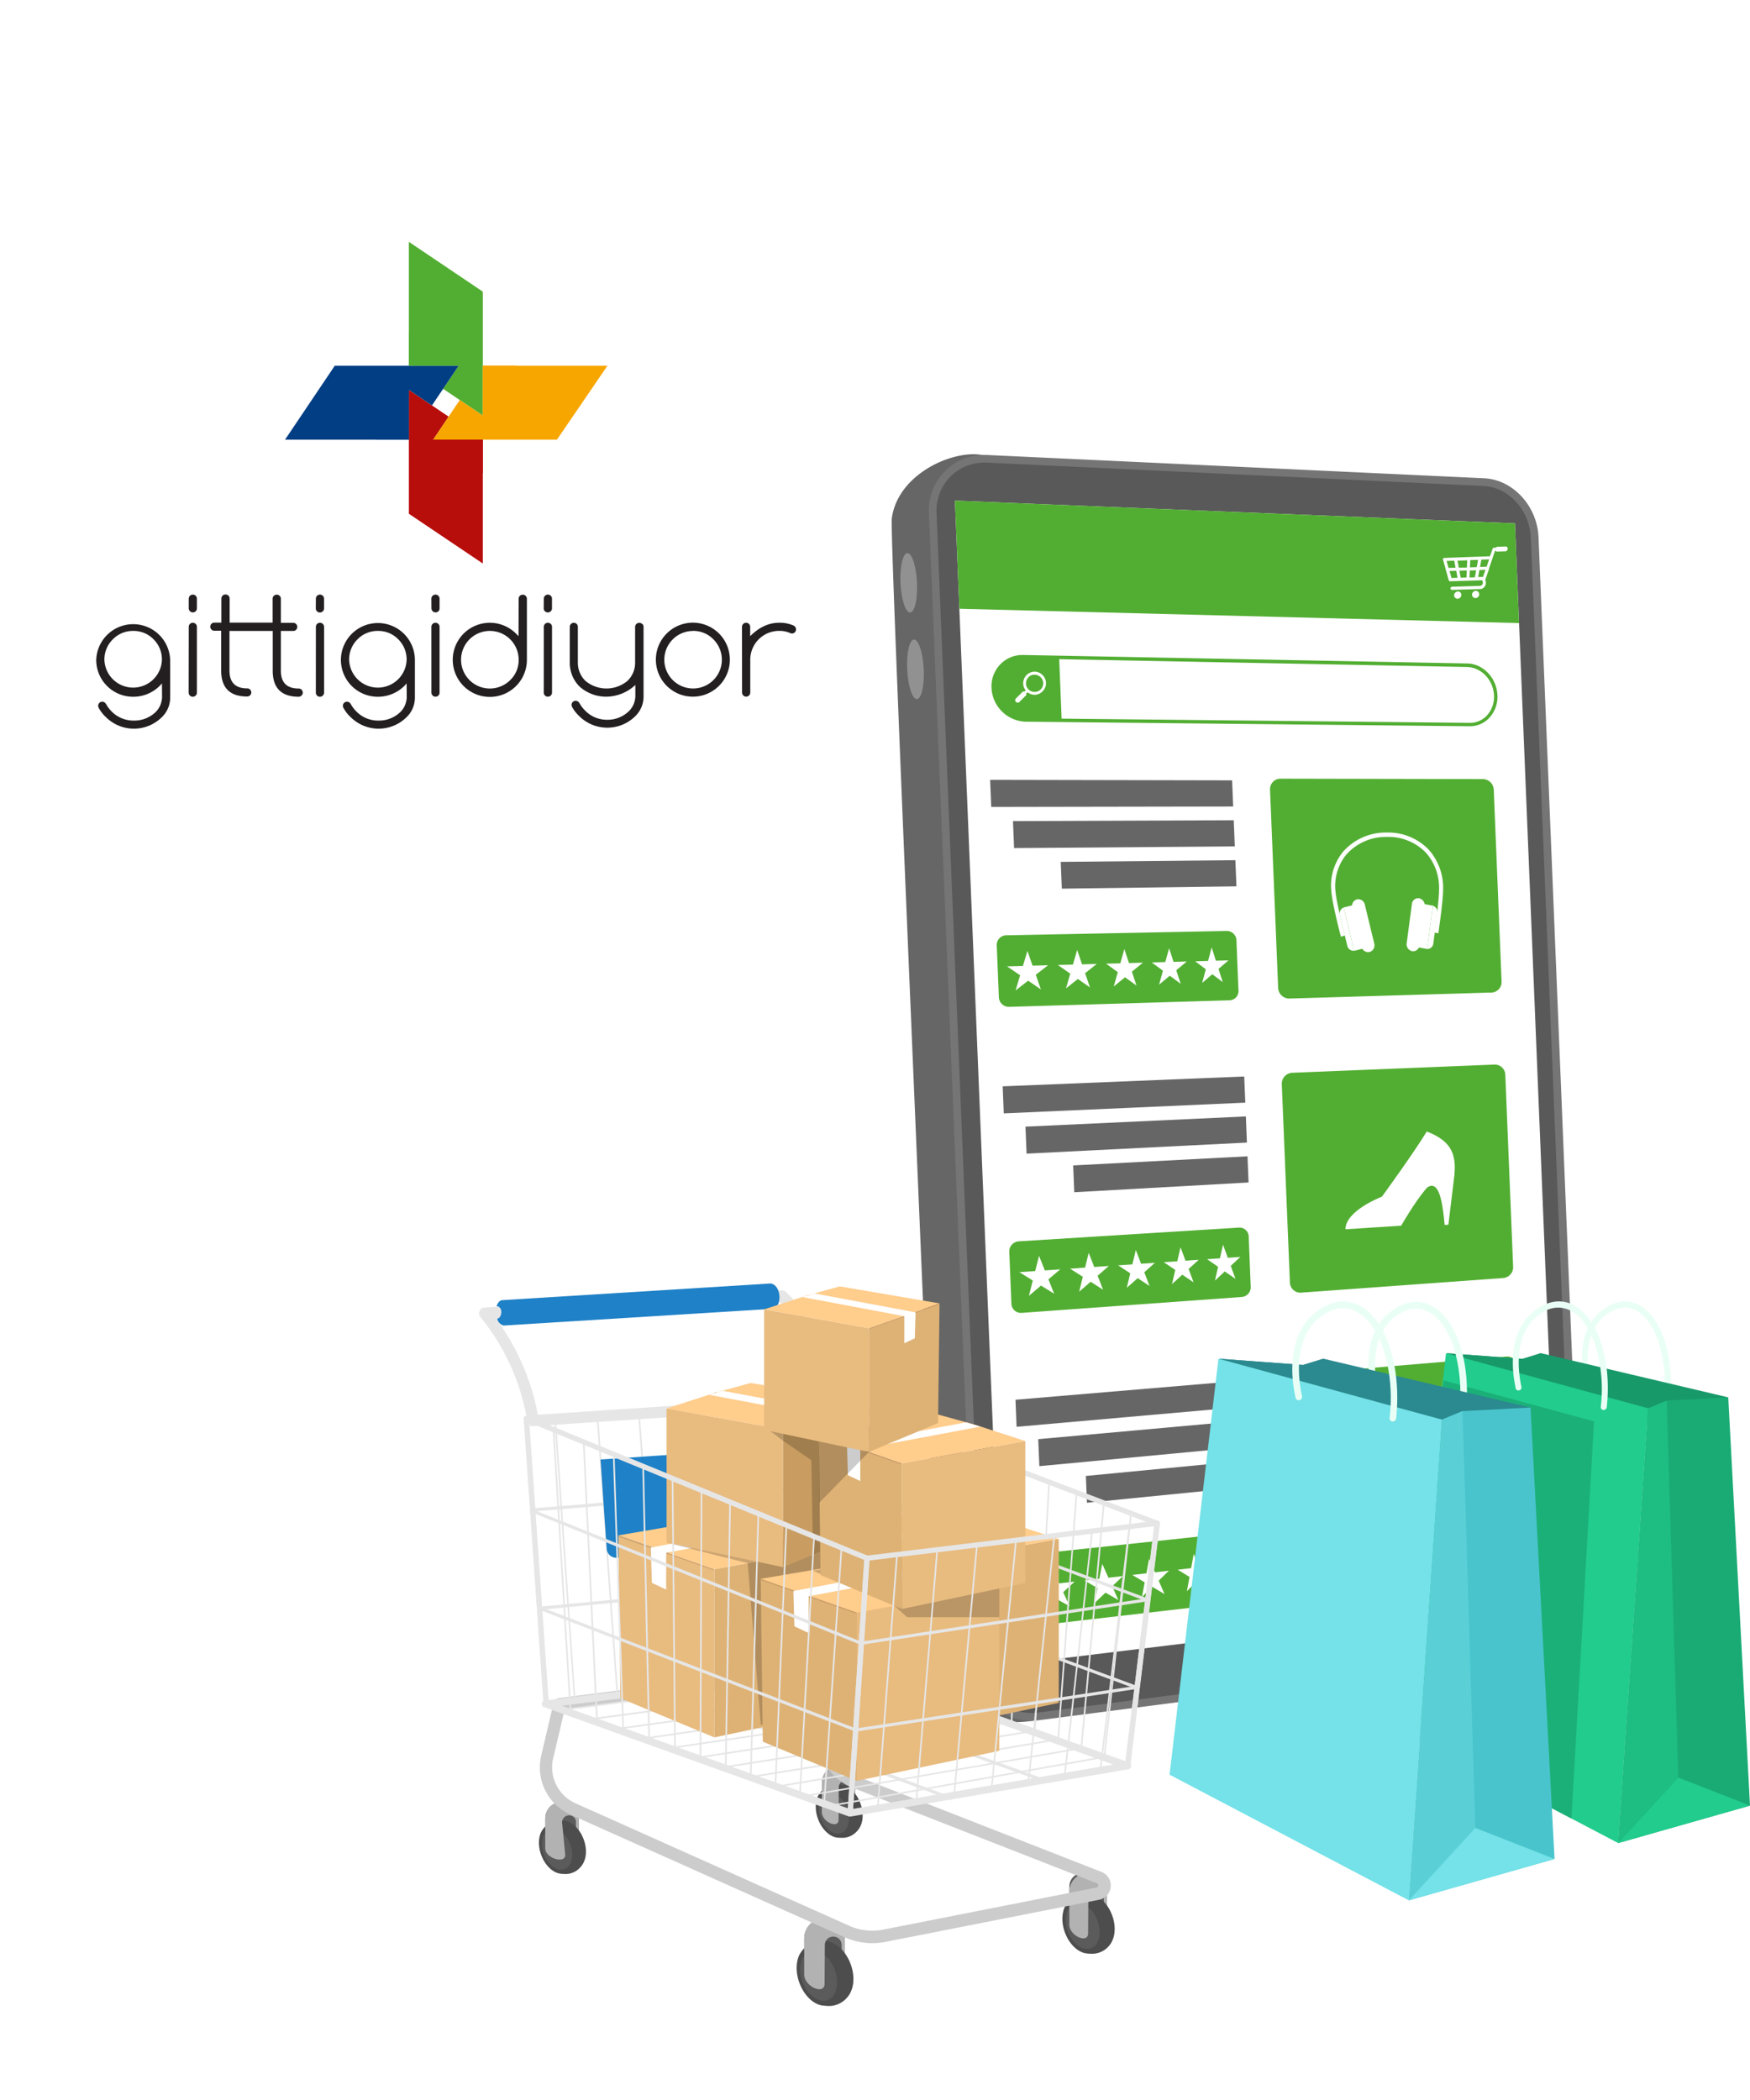 <svg xmlns="http://www.w3.org/2000/svg" xmlns:xlink="http://www.w3.org/1999/xlink" viewBox="0 0 500 600"><defs><style>.a{mask:url(#a);filter:url(#k);}.ac,.b,.d,.f,.i,.q{mix-blend-mode:multiply;}.b{fill:url(#c);}.c{mask:url(#d);filter:url(#n);}.d{fill:url(#f);}.e{mask:url(#g);filter:url(#q);}.f{fill:url(#i);}.g{isolation:isolate;}.h{mask:url(#j);}.i{opacity:0.6;fill:url(#l);}.j{fill:#666;}.k{fill:#757575;}.l{fill:#595959;}.an,.m{fill:#fff;}.n{fill:#52ae32;}.o{fill:#919191;}.p{mask:url(#m);}.ac,.q{opacity:0.5;}.q{fill:url(#o);}.r{fill:#e9fff6;}.s{fill:#189969;}.t{fill:#1aab75;}.u{fill:#21cc8d;}.v{fill:#1ebd82;}.w{fill:#1cb079;}.x{fill:#2b8a8f;}.y{fill:#49c4cc;}.z{fill:#74e2e8;}.aa{fill:#5ad0d6;}.ab{mask:url(#p);}.ac{fill:url(#r);}.ad{fill:#e6e6e6;}.ae{fill:#1f81c7;}.af{fill:#5b5b5b;}.ag{fill:#b2b2b2;}.ah{fill:#4d4d4d;}.ai{fill:#5c5c5c;}.aj{fill:#ccc;}.ak{fill:#deb275;}.al{fill:#ffcd8c;}.am{fill:#b38358;}.an{mix-blend-mode:soft-light;}.ao{fill:#e8bb7f;}.ap{mix-blend-mode:hard-light;opacity:0.2;}.aq{fill:#c99d62;}.ar{fill:#231f20;}.as{fill:#f7a600;}.at{fill:#b70e0c;}.au{fill:#023e84;}.av{filter:url(#h);}.aw{filter:url(#e);}.ax{filter:url(#b);}</style><filter id="b" x="40.69" y="-9112" width="398.26" height="32766" filterUnits="userSpaceOnUse" color-interpolation-filters="sRGB"><feFlood flood-color="#fff" result="bg"/><feBlend in="SourceGraphic" in2="bg"/></filter><mask id="a" x="40.69" y="-9112" width="398.26" height="32766" maskUnits="userSpaceOnUse"><g class="ax"/></mask><linearGradient id="c" x1="1217.74" y1="482.55" x2="1420.76" y2="379.57" gradientTransform="matrix(-1, 0, 0, 1, 1540, 0)" gradientUnits="userSpaceOnUse"><stop offset="0" stop-color="#fff"/><stop offset="1"/></linearGradient><filter id="e" x="252.57" y="-9112" width="247.43" height="32766" filterUnits="userSpaceOnUse" color-interpolation-filters="sRGB"><feFlood flood-color="#fff" result="bg"/><feBlend in="SourceGraphic" in2="bg"/></filter><mask id="d" x="252.57" y="-9112" width="247.43" height="32766" maskUnits="userSpaceOnUse"><g class="aw"/></mask><linearGradient id="f" x1="1095.12" y1="527.3" x2="1294.24" y2="431.75" xlink:href="#c"/><filter id="h" x="0.19" y="-9112" width="315.37" height="32766" filterUnits="userSpaceOnUse" color-interpolation-filters="sRGB"><feFlood flood-color="#fff" result="bg"/><feBlend in="SourceGraphic" in2="bg"/></filter><mask id="g" x="0.19" y="-9112" width="315.37" height="32766" maskUnits="userSpaceOnUse"><g class="av"/></mask><linearGradient id="i" x1="1283.02" y1="562.55" x2="1505.29" y2="455.89" xlink:href="#c"/><filter id="k" x="40.69" y="386.34" width="398.26" height="109.28" filterUnits="userSpaceOnUse" color-interpolation-filters="sRGB"><feFlood flood-color="#fff" result="bg"/><feBlend in="SourceGraphic" in2="bg"/></filter><mask id="j" x="40.69" y="386.34" width="398.26" height="109.28" maskUnits="userSpaceOnUse"><g class="a"><path class="b" d="M439,475.84l-257.31-89.5L40.69,405.63,256.8,490.56a47.46,47.46,0,0,0,27.25,4.7Z"/></g></mask><linearGradient id="l" x1="1217.74" y1="482.55" x2="1420.76" y2="379.57" gradientTransform="matrix(-1, 0, 0, 1, 1540, 0)" gradientUnits="userSpaceOnUse"><stop offset="0" stop-color="#0e7aa5"/><stop offset="1" stop-color="#fff"/></linearGradient><filter id="n" x="252.57" y="455.89" width="247.43" height="88.07" filterUnits="userSpaceOnUse" color-interpolation-filters="sRGB"><feFlood flood-color="#fff" result="bg"/><feBlend in="SourceGraphic" in2="bg"/></filter><mask id="m" x="252.57" y="455.89" width="247.43" height="88.07" maskUnits="userSpaceOnUse"><g class="c"><polygon class="d" points="362.44 455.89 500 516.48 462.34 526.59 443.92 526.54 444.19 531.51 402.19 543.96 252.57 472.29 362.44 455.89"/></g></mask><linearGradient id="o" x1="1095.12" y1="527.3" x2="1294.24" y2="431.75" xlink:href="#l"/><filter id="q" x="0.19" y="461.84" width="315.37" height="110.92" filterUnits="userSpaceOnUse" color-interpolation-filters="sRGB"><feFlood flood-color="#fff" result="bg"/><feBlend in="SourceGraphic" in2="bg"/></filter><mask id="p" x="0.19" y="461.84" width="315.37" height="110.92" maskUnits="userSpaceOnUse"><g class="e"><polygon class="f" points="315.56 556.63 237.02 572.77 0.19 473.35 81.35 461.84 315.56 556.63"/></g></mask><linearGradient id="r" x1="1283.02" y1="562.55" x2="1505.29" y2="455.89" xlink:href="#l"/></defs><g class="g"><g class="h"><path class="i" d="M439,475.84l-257.31-89.5L40.69,405.63,256.8,490.56a47.46,47.46,0,0,0,27.25,4.7Z"/></g><path class="j" d="M254.8,148.1c2.36-17.44,31.09-24,31.07-12.72L410,141.22c8.08.38,14.86,7.78,15.22,16.53l12.08,295.39c.36,8.75-5.8,16.67-13.81,17.71L300,486.84a11.31,11.31,0,0,1-4.54,4.77c-15.18,2.17-22.88-3.8-26-11.28a16.48,16.48,0,0,1-1.68-6.7C268.17,469.48,254,152.18,254.8,148.1Z"/><path class="k" d="M296.91,491.48l140.9-18.25c8.18-1.06,14.47-9.15,14.11-18.09L439.58,153.53c-.36-8.94-7.29-16.49-15.53-16.88L282.12,130a15.8,15.8,0,0,0-16.71,16.83l13.46,329.26A15.81,15.81,0,0,0,296.91,491.48Z"/><path class="l" d="M294.71,489.42a15.59,15.59,0,0,0,1.92-.12L437.53,471c7-.91,12.5-8,12.18-15.81L437.38,153.62c-.32-7.81-6.35-14.43-13.44-14.76L282,132.18l-.71,0a13.54,13.54,0,0,0-9.89,4.13,14.06,14.06,0,0,0-3.81,10.43L281.08,476A13.62,13.62,0,0,0,294.71,489.42Z"/><polygon class="m" points="286.45 475.86 445.4 456.58 432.85 149.53 272.84 143.05 286.45 475.86"/><polygon class="n" points="274.11 173.93 434.01 178.02 432.85 149.53 272.84 143.05 274.11 173.93"/><path class="m" d="M412.32,160l1.6,5.78a.4.4,0,0,0,.41.3l2.6-.08h0l2.46-.08h0l2.37-.07h0l1.61-.06h0a.77.77,0,0,1,.29.8.88.88,0,0,1-.85.81l-7.92.24a.49.49,0,0,0-.46.46.41.41,0,0,0,.42.44l8.24-.25a1.81,1.81,0,0,0,1.26-2.58l1.09-3.13a.49.49,0,0,0,0-.11l0-.1,1-2.87s0,0,0-.06l.72-2.06.33,0v.22l2.62-.09a.69.69,0,0,0,.64-.64v-.13a.56.56,0,0,0-.58-.6l-2.62.1v.24l-.66,0a.5.5,0,0,0-.44.33l-.75,2.13-6.11.21h0l-6.9.25a.47.47,0,0,0-.37.19A.54.54,0,0,0,412.32,160Zm1,.27,2.18-.07.37,2-2,.06Zm8.45,2.68-.37,2-1.54.05.08-2Zm-1.79-.84.08-2.07,2.25-.08-.38,2.08ZM419,165l-1.66.06-.37-2,2.12-.07Zm-2.19-2.81-.38-2,2.78-.1-.09,2.07Zm8.67-2.37-.74,2.1-1.88.06.38-2.08Zm-1.77,5-1.38.05.36-2,1.73-.06Zm-9.55-1.68,1.91-.06.36,2-1.72.05Z"/><path class="m" d="M416.52,169a.94.94,0,0,1,1,1,1.13,1.13,0,0,1-1.06,1.07,1,1,0,0,1-1-1A1.11,1.11,0,0,1,416.52,169Z"/><path class="m" d="M421.64,168.81a1,1,0,0,1,1,1,1.13,1.13,0,0,1-1.06,1.07,1,1,0,0,1-1-1A1.13,1.13,0,0,1,421.64,168.81Z"/><path class="n" d="M419.9,207.5l-126.83-1.3v0a10.1,10.1,0,0,1-9.78-9.65,9,9,0,0,1,2.55-6.78,8.74,8.74,0,0,1,6.5-2.63l126.88,2.42c4.55.09,8.41,4.16,8.62,9.07a8.9,8.9,0,0,1-2.4,6.55A7.55,7.55,0,0,1,420,207.5ZM286.54,190.45a8.07,8.07,0,0,0-2.27,6.07,9.09,9.09,0,0,0,8.81,8.7l126.83,1.31a6.57,6.57,0,0,0,4.83-2,7.9,7.9,0,0,0,2.12-5.83c-.18-4.41-3.61-8-7.66-8.13l-126.87-2.43h-.17A7.79,7.79,0,0,0,286.54,190.45Z"/><path class="n" d="M293.07,205.71l10.27.11-.73-18-10.27-.2a8.39,8.39,0,0,0-8.56,8.92h0A9.59,9.59,0,0,0,293.07,205.71Z"/><path class="n" d="M368.29,285.3l58-1.72a3,3,0,0,0,2.73-3.2l-2.23-54.66a3.16,3.16,0,0,0-3-3.12l-58-.12a3,3,0,0,0-2.92,3.21l2.31,56.48A3.18,3.18,0,0,0,368.29,285.3Z"/><polygon class="j" points="352.03 222.96 352.34 230.43 283.21 230.55 282.89 222.82 352.03 222.96"/><polygon class="j" points="352.5 234.36 352.8 241.83 289.74 242.31 289.42 234.6 352.5 234.36"/><polygon class="j" points="352.96 245.77 353.27 253.24 303.38 253.9 303.07 246.25 352.96 245.77"/><path class="n" d="M288.34,287.67l63-1.87a2.64,2.64,0,0,0,2.51-2.82l-.58-14.3a2.76,2.76,0,0,0-2.74-2.69l-63.06,1.24a2.74,2.74,0,0,0-2.68,2.89l.6,14.8A2.85,2.85,0,0,0,288.34,287.67Z"/><polygon class="m" points="346.19 270.68 345.16 274.55 341.48 274.65 344.52 276.94 343.47 280.84 346.37 278.35 349.35 280.6 348.15 276.83 350.99 274.39 347.4 274.49 346.19 270.68"/><polygon class="m" points="334.03 270.92 332.94 274.88 329.07 274.99 332.26 277.34 331.17 281.33 334.22 278.78 337.34 281.08 336.08 277.22 339.07 274.71 335.3 274.82 334.03 270.92"/><polygon class="m" points="321.24 271.16 320.09 275.23 316.01 275.34 319.37 277.75 318.21 281.85 321.43 279.23 324.72 281.59 323.39 277.62 326.54 275.05 322.57 275.16 321.24 271.16"/><polygon class="m" points="307.76 271.42 306.55 275.6 302.25 275.71 305.79 278.19 304.57 282.4 307.96 279.7 311.42 282.12 310.03 278.05 313.35 275.41 309.16 275.53 307.76 271.42"/><polygon class="m" points="293.55 271.69 292.26 275.99 287.73 276.11 291.46 278.65 290.17 282.98 293.75 280.2 297.4 282.69 295.94 278.5 299.44 275.79 295.02 275.91 293.55 271.69"/><path class="m" d="M383.13,267.64l1.12-.38c0-.08-2.37-9.06-2.67-12.49a14.13,14.13,0,0,1,3.07-10.59,15.13,15.13,0,0,1,11.56-5.06,14.89,14.89,0,0,1,11.21,4.52,15.12,15.12,0,0,1,3.73,10.7c0,3.41-1.3,12-1.31,12.09l1.14.23c0-.36,1.29-8.77,1.33-12.27a16.4,16.4,0,0,0-4.09-11.61,16,16,0,0,0-12.06-4.91,16.21,16.21,0,0,0-12.4,5.45,15.34,15.34,0,0,0-3.36,11.53C380.71,258.43,383,267.28,383.13,267.64Z"/><path class="m" d="M410.68,260.88l-1.16,8.7a1.7,1.7,0,0,1-1.75,1.55l1.62-12.36A1.94,1.94,0,0,1,410.68,260.88Z"/><path class="m" d="M407.57,271.11l-3.29-.58,1.65-12.41,3.28.61.18,0-1.62,12.36Z"/><path class="m" d="M403.47,271.76h0a1.82,1.82,0,0,0,2.08-1.62l1.48-11.2a2,2,0,0,0-1.55-2.28h0a1.79,1.79,0,0,0-2.08,1.61l-1.49,11.22A2,2,0,0,0,403.47,271.76Z"/><path class="m" d="M382.82,261.49l2.12,8.71a1.81,1.81,0,0,0,1.95,1.44l-3-12.35A1.85,1.85,0,0,0,382.82,261.49Z"/><path class="m" d="M387.09,271.61l3.27-.83-3-12.36-3.28.81a.64.64,0,0,0-.18.06l3,12.35Z"/><path class="m" d="M391.32,272h0a1.91,1.91,0,0,1-2.28-1.48l-2.7-11.17a2,2,0,0,1,1.34-2.39h0a1.92,1.92,0,0,1,2.27,1.5l2.7,11.15A2,2,0,0,1,391.32,272Z"/><path class="n" d="M371.73,369.33l57.87-4.19a3.1,3.1,0,0,0,2.72-3.32l-2.23-54.66a3,3,0,0,0-3-3l-57.94,2.35a3.14,3.14,0,0,0-2.92,3.34l2.31,56.48A3,3,0,0,0,371.73,369.33Z"/><polygon class="j" points="355.49 307.57 355.8 315.04 286.79 318.11 286.48 310.38 355.49 307.57"/><polygon class="j" points="355.96 318.98 356.26 326.45 293.31 329.61 292.99 321.9 355.96 318.98"/><polygon class="j" points="356.43 330.38 356.73 337.85 306.93 340.64 306.62 332.98 356.43 330.38"/><path class="n" d="M291.92,375.11l62.93-4.55a2.79,2.79,0,0,0,2.5-2.94l-.58-14.3a2.62,2.62,0,0,0-2.73-2.58l-63,3.93a2.88,2.88,0,0,0-2.67,3l.6,14.8A2.72,2.72,0,0,0,291.92,375.11Z"/><polygon class="m" points="349.43 355.62 348.56 359.52 344.89 359.77 348.02 361.94 347.14 365.88 349.93 363.27 353 365.39 351.64 361.67 354.38 359.12 350.8 359.37 349.43 355.62"/><polygon class="m" points="337.29 356.36 336.37 360.36 332.51 360.63 335.79 362.85 334.86 366.88 337.8 364.2 341.02 366.38 339.6 362.56 342.49 359.94 338.72 360.2 337.29 356.36"/><polygon class="m" points="324.52 357.14 323.54 361.25 319.47 361.53 322.93 363.8 321.94 367.94 325.05 365.19 328.43 367.41 326.94 363.5 329.98 360.8 326.02 361.08 324.52 357.14"/><polygon class="m" points="311.06 357.96 310.02 362.18 305.74 362.48 309.38 364.8 308.33 369.06 311.61 366.22 315.17 368.5 313.61 364.49 316.81 361.71 312.64 362 311.06 357.96"/><polygon class="m" points="296.87 358.82 295.77 363.16 291.25 363.48 295.08 365.86 293.97 370.24 297.43 367.31 301.19 369.64 299.55 365.53 302.93 362.67 298.53 362.97 296.87 358.82"/><path class="m" d="M384.42,351.22c0-5.36,10.43-9.33,10.43-9.33s9.07-12.45,12.8-18.61c6.84,2.67,8.58,6.3,7.85,12.79-3.4-3-8.75,3.15-15.17,14.13Z"/><path class="m" d="M415.5,336.07l-1.67,13.84-1.08.07c-.55-6.16-1.51-13.12-5-10.68C407.52,333.78,415.39,333.34,415.5,336.07Z"/><path class="n" d="M375.24,455.28,433,448.56a3.28,3.28,0,0,0,2.72-3.44l-2.23-54.66a2.86,2.86,0,0,0-3-2.88l-57.84,4.87a3.32,3.32,0,0,0-2.91,3.48l2.31,56.48A2.88,2.88,0,0,0,375.24,455.28Z"/><polygon class="j" points="359.03 394.12 359.34 401.58 290.45 407.66 290.14 399.93 359.03 394.12"/><polygon class="j" points="359.5 405.52 359.8 412.99 296.96 418.9 296.64 411.19 359.5 405.52"/><polygon class="j" points="359.96 416.93 360.27 424.4 310.56 429.36 310.25 421.7 359.96 416.93"/><path class="n" d="M295.58,464.54l62.82-7.3a2.94,2.94,0,0,0,2.49-3.05l-.58-14.3a2.48,2.48,0,0,0-2.72-2.47l-62.85,6.68a3,3,0,0,0-2.67,3.13l.61,14.8A2.57,2.57,0,0,0,295.58,464.54Z"/><polygon class="m" points="353.15 442.7 352.46 446.64 348.81 447.06 352.03 449.08 351.34 453.05 354.01 450.32 357.17 452.3 355.64 448.64 358.26 445.96 354.69 446.38 353.15 442.7"/><polygon class="m" points="341.06 444 340.32 448.04 336.48 448.49 339.86 450.55 339.12 454.62 341.93 451.81 345.25 453.83 343.65 450.09 346.41 447.34 342.66 447.77 341.06 444"/><polygon class="m" points="328.33 445.37 327.55 449.52 323.5 449.99 327.06 452.1 326.26 456.28 329.23 453.38 332.72 455.45 331.05 451.61 333.96 448.78 330.01 449.23 328.33 445.37"/><polygon class="m" points="314.93 446.81 314.09 451.08 309.82 451.57 313.57 453.72 312.72 458.02 315.86 455.04 319.52 457.15 317.78 453.22 320.85 450.3 316.69 450.78 314.93 446.81"/><polygon class="m" points="300.8 448.33 299.9 452.72 295.39 453.24 299.34 455.44 298.43 459.87 301.75 456.79 305.61 458.94 303.78 454.91 307.03 451.89 302.64 452.4 300.8 448.33"/><path class="m" d="M398.2,401.92a10.72,10.72,0,0,0,.37-2.39l.61,0a8.65,8.65,0,0,0,.34,1.86,3.42,3.42,0,0,0,3.13,2.72,3.89,3.89,0,0,0,2.87-3.26,9.25,9.25,0,0,0,.19-1.91l.6-.05a9.79,9.79,0,0,0,.56,2.3,11.7,11.7,0,0,0,3,4.42l-.56,9.5-6,.58-.52.05-6,.58-1.34-9.38A13.34,13.34,0,0,0,398.2,401.92Z"/><path class="m" d="M390.13,441.94c2.81,2.6,24.68.44,27.81-3.07-1.83-8.72-4.11-17.11-8.6-23.81l-12.48,1.22C393.3,422.85,391.48,432,390.13,441.94Z"/><path class="m" d="M400.83,418.09a12.23,12.23,0,0,0,1.3-.07c5.06-.49,7.35-3,7.44-3.1a.18.18,0,0,0,0-.27.2.2,0,0,0-.28,0s-2.29,2.5-7.18,3c-4.37.42-5.05-1.41-5.05-1.43a.21.21,0,0,0-.25-.12.18.18,0,0,0-.12.24C396.7,416.41,397.28,418.09,400.83,418.09Z"/><path class="m" d="M402.68,421.6c-.77-.15-1.41-2.83-1.58-3.65l-.13-.55.44.36c.27.23,2.64,2.28,1.79,3.56a.53.53,0,0,1-.44.28Zm.07-.39s.08,0,.13-.11c.45-.68-.52-1.88-1.26-2.62C402,419.85,402.45,421.16,402.75,421.21Z"/><path class="m" d="M401.16,418.06c-.29-.26-2.79-2.58-2.51-3.66a.7.7,0,0,1,.58-.51,1.15,1.15,0,0,1,.95.19c1.1.82,1.29,3.7,1.3,3.82l0,.48Zm-1.84-3.79c-.23.06-.28.16-.3.23-.14.57,1,2,2,2.91-.12-1-.44-2.52-1.1-3a.68.68,0,0,0-.43-.15Z"/><path class="m" d="M397.87,421.67a.2.2,0,0,0,.18-.13,6.43,6.43,0,0,1,3.31-3.45.19.19,0,0,0,.11-.25.19.19,0,0,0-.25-.11,6.74,6.74,0,0,0-3.53,3.67.19.19,0,0,0,.1.25Z"/><ellipse class="o" cx="259.65" cy="166.52" rx="2.36" ry="8.5" transform="translate(-7.67 12.61) rotate(-2.74)"/><ellipse class="o" cx="260.85" cy="191.58" rx="2.36" ry="8.5" transform="matrix(1, -0.05, 0.05, 1, -8.87, 12.7)"/><path class="m" d="M293.29,197.51a3.27,3.27,0,0,1,0-4.61h0a3.25,3.25,0,0,1,2.31-1,3.21,3.21,0,0,1,2.3,1,3.25,3.25,0,0,1,0,4.61,3.21,3.21,0,0,1-2.3,1A3.25,3.25,0,0,1,293.29,197.51Zm.56-4a2.46,2.46,0,1,0,1.75-.73A2.44,2.44,0,0,0,293.85,193.46Z"/><polygon class="m" points="291.37 200.01 293.85 197.51 293.29 196.96 290.82 199.45 291.37 200.01"/><path class="m" d="M290.27,200.55h0a.7.7,0,0,0,1,0l2.07-2.07-1-1-2.07,2.07A.7.7,0,0,0,290.27,200.55Z"/><g class="p"><polygon class="q" points="362.44 455.89 500 516.48 462.34 526.59 443.92 526.54 444.19 531.51 402.19 543.96 252.57 472.29 362.44 455.89"/></g><path class="r" d="M476.11,401a.86.86,0,0,1-.76-.95,39.94,39.94,0,0,0-1.24-15.82c-1.34-4.38-3.48-7.72-6-9.38s-5.17-1.61-8,0c-7.95,4.61-6.71,15.24-5.81,19.6a2,2,0,0,1,.08.52.86.86,0,0,1-1.71,0c0-.05,0-.12,0-.21a30.28,30.28,0,0,1-.58-9.3c.59-5.62,3-9.71,7.2-12.13,3.38-2,6.76-1.95,9.78,0,6,3.92,9.34,14.95,8.05,26.82a.85.85,0,0,1-.85.76Zm-23.47-6.09Zm0,0Z"/><polygon class="s" points="493.79 399.25 470.66 406.11 439.66 395.6 413.15 386.62 435.02 388.25 440.25 386.62 493.79 399.25"/><polygon class="s" points="440.25 386.62 439.66 395.6 413.15 386.62 435.02 388.25 440.25 386.62"/><polygon class="t" points="470.92 402.37 462.34 526.59 500 515.89 493.79 399.25 476.2 400.18 470.92 402.37"/><polygon class="u" points="462.34 526.59 400.51 494.12 413.15 386.62 470.92 402.37 462.34 526.59"/><polygon class="v" points="476.2 400.18 479.52 507.88 462.34 526.59 470.92 402.37 476.2 400.18"/><polygon class="u" points="479.52 507.88 500 515.89 462.34 526.59 479.52 507.88"/><path class="r" d="M458.12,402.87a.84.84,0,0,1-.75-.94A43,43,0,0,0,456,385c-1.44-4.72-3.74-8.3-6.5-10.09a7.8,7.8,0,0,0-8.62,0c-8.55,5-7.22,16.38-6.25,21.06a1.84,1.84,0,0,1,.08.54.86.86,0,0,1-1.71,0,1.59,1.59,0,0,0,0-.23,32.3,32.3,0,0,1-.62-9.94c.63-6,3.22-10.36,7.68-12.95,3.6-2.08,7.2-2.08,10.42,0,6.44,4.19,10,16,8.59,28.67a.85.85,0,0,1-.84.77ZM433,396.41Z"/><polygon class="w" points="412.49 394.43 455.44 406.11 448.99 519.58 400.51 494.12 412.49 394.43"/><path class="r" d="M417.75,404.12a.94.94,0,0,1-.84-1,44.25,44.25,0,0,0-1.37-17.49c-1.48-4.85-3.86-8.54-6.68-10.38s-5.72-1.77-8.84,0c-8.79,5.1-7.42,16.86-6.42,21.68a2,2,0,0,1,.08.57.94.94,0,0,1-1.88,0s0-.12-.05-.23a33.59,33.59,0,0,1-.64-10.28c.66-6.22,3.34-10.73,8-13.41,3.73-2.16,7.46-2.16,10.81,0,6.66,4.34,10.32,16.53,8.9,29.66a.94.94,0,0,1-.94.84Zm-25.95-6.73Zm0,0Z"/><polygon class="x" points="437.29 402.15 411.72 409.74 377.44 398.13 348.13 388.2 372.31 389.99 378.1 388.2 437.29 402.15"/><polygon class="x" points="378.1 388.2 377.44 398.13 348.13 388.2 372.31 389.99 378.1 388.2"/><polygon class="y" points="412 405.61 402.52 542.96 444.16 531.13 437.29 402.15 417.85 403.19 412 405.61"/><polygon class="z" points="402.52 542.96 334.16 507.05 348.13 388.2 412 405.61 402.52 542.96"/><polygon class="aa" points="417.85 403.19 421.52 522.27 402.52 542.96 412 405.61 417.85 403.19"/><polygon class="z" points="421.52 522.27 444.16 531.13 402.52 542.96 421.52 522.27"/><path class="r" d="M397.86,406.16a.94.94,0,0,1-.84-1,47.54,47.54,0,0,0-1.47-18.76c-1.59-5.22-4.15-9.18-7.19-11.16s-6.22-1.89-9.53,0c-9.46,5.49-8,18.12-6.91,23.29a2.25,2.25,0,0,1,.08.6.94.94,0,0,1-1.88,0c0-.05,0-.14-.05-.25a36.14,36.14,0,0,1-.69-11c.7-6.63,3.56-11.45,8.5-14.31,4-2.3,7.95-2.3,11.51,0,7.12,4.63,11,17.67,9.51,31.71a.94.94,0,0,1-.94.84ZM370.12,399Z"/><g class="ab"><polygon class="ac" points="315.56 556.63 237.02 572.77 0.19 473.35 81.35 461.84 315.56 556.63"/></g><path class="ad" d="M150.68,406.16a63.31,63.31,0,0,0-13.45-29.9,1.6,1.6,0,0,1-.23-1.68,1.63,1.63,0,0,1,1.4-1l84.85-4.94a1.66,1.66,0,0,1,1.17.4c5.79,5.06,10.36,15.15,14,30.86a1.67,1.67,0,0,1-.28,1.34,1.65,1.65,0,0,1-1.2.65l-84.52,5.6h-.11A1.63,1.63,0,0,1,150.68,406.16ZM222.76,372l-81.09,4.72a66.32,66.32,0,0,1,12,27.49l81.13-5.37C231.55,385.48,227.51,376.46,222.76,372Z"/><path class="ae" d="M141.87,373.21c.27-.82.8-1.65,1.6-1.73l76.75-4.77c3.23.58,3.24,7.06.44,7.24l-76.75,4.78a2.62,2.62,0,0,1-1.89-2C143.47,376.71,143.85,373.24,141.87,373.21Z"/><path class="af" d="M235.59,570h0a5.83,5.83,0,0,0,5.81-5.81V553.86a5.83,5.83,0,0,0-5.81-5.81h0a5.83,5.83,0,0,0-5.81,5.81v10.37A5.82,5.82,0,0,0,235.59,570Z"/><polygon class="ag" points="241.4 553.86 241.4 567.52 240.48 566.88 240.48 552.75 241.4 553.86"/><path class="ah" d="M236.72,554.71s-5.66-1.34-8.3,3.87,5.19,14.09,7.12,14.44a6.82,6.82,0,0,0,7.3-3.48C244.55,566.14,241.09,556.57,236.72,554.71Z"/><ellipse class="ah" cx="237.58" cy="563.15" rx="5.86" ry="8.82" transform="translate(-181.59 118.32) rotate(-20.42)"/><ellipse class="ah" cx="233.94" cy="564.5" rx="5.86" ry="8.82" transform="translate(-182.29 117.13) rotate(-20.42)"/><ellipse class="af" cx="233.94" cy="564.5" rx="4.9" ry="7.36" transform="translate(-182.29 117.13) rotate(-20.42)"/><path class="af" d="M243.7,553.52h0v-.19A1.23,1.23,0,0,1,243.7,553.52Z"/><path class="ag" d="M235.59,548.05h0a5.79,5.79,0,0,1,5.81,5.72l-.92,1.79a2.41,2.41,0,0,0-4.81,0l-.08,11.26c0,3.18-5.54.94-5.81-2.49V553.77A5.78,5.78,0,0,1,235.59,548.05Z"/><rect class="ai" x="305.53" y="535.11" width="10.7" height="20.26" rx="3.85" transform="translate(621.77 1090.48) rotate(180)"/><polygon class="ag" points="316.24 540.46 316.24 553.05 315.39 552.45 315.39 539.44 316.24 540.46"/><path class="ah" d="M311.93,541.24s-5.22-1.23-7.65,3.57,4.78,13,6.56,13.3a6.3,6.3,0,0,0,6.73-3.2C319.14,551.77,316,543,311.93,541.24Z"/><ellipse class="ah" cx="312.72" cy="549.02" rx="5.4" ry="8.12" transform="translate(-171.94 143.65) rotate(-20.42)"/><ellipse class="ah" cx="309.37" cy="550.26" rx="5.4" ry="8.12" transform="translate(-172.58 142.56) rotate(-20.42)"/><ellipse class="af" cx="309.37" cy="550.26" rx="4.51" ry="6.78" transform="translate(-172.58 142.56) rotate(-20.42)"/><path class="af" d="M318.36,540.15h0V540A1.1,1.1,0,0,1,318.36,540.15Z"/><path class="ag" d="M310.88,535.11h0a5.33,5.33,0,0,1,5.36,5.27l-.85,1.65a2.22,2.22,0,1,0-4.43,0l-.08,10.37c0,2.93-5.09.87-5.35-2.3v-9.72A5.33,5.33,0,0,1,310.88,535.11Z"/><path class="ai" d="M239.63,522.59h0a4.79,4.79,0,0,0,4.77-4.78v-8.53a4.79,4.79,0,0,0-4.77-4.77h0a4.79,4.79,0,0,0-4.78,4.77v8.53A4.79,4.79,0,0,0,239.63,522.59Z"/><polygon class="ag" points="244.4 509.28 244.4 520.51 243.65 519.98 243.65 508.37 244.4 509.28"/><path class="ah" d="M240.56,510s-4.66-1.1-6.82,3.18S238,524.74,239.59,525a5.6,5.6,0,0,0,6-2.86C247,519.38,244.15,511.51,240.56,510Z"/><ellipse class="ah" cx="241.27" cy="516.92" rx="4.82" ry="7.25" transform="translate(-165.23 116.7) rotate(-20.43)"/><ellipse class="ah" cx="238.28" cy="518.03" rx="4.82" ry="7.25" transform="translate(-165.8 115.72) rotate(-20.42)"/><ellipse class="af" cx="238.28" cy="518.03" rx="4.03" ry="6.05" transform="translate(-165.8 115.72) rotate(-20.42)"/><path class="af" d="M246.3,509h0v-.16A.81.81,0,0,1,246.3,509Z"/><path class="ag" d="M239.63,504.51h0a4.75,4.75,0,0,1,4.77,4.7l-.75,1.47a2,2,0,0,0-4,0l-.06,9.26c0,2.61-4.55.77-4.78-2.05v-8.68A4.75,4.75,0,0,1,239.63,504.51Z"/><path class="ai" d="M160.55,532.89h0a4.79,4.79,0,0,0,4.78-4.78v-8.52a4.79,4.79,0,0,0-4.78-4.78h0a4.79,4.79,0,0,0-4.77,4.78v8.52A4.79,4.79,0,0,0,160.55,532.89Z"/><polygon class="ag" points="165.33 519.59 165.33 530.82 164.57 530.29 164.57 518.67 165.33 519.59"/><path class="ah" d="M161.49,520.28s-4.66-1.1-6.83,3.19,4.27,11.58,5.86,11.86a5.6,5.6,0,0,0,6-2.85C167.93,529.68,165.08,521.81,161.49,520.28Z"/><ellipse class="ah" cx="162.2" cy="527.22" rx="4.82" ry="7.25" transform="translate(-173.79 89.75) rotate(-20.43)"/><ellipse class="ah" cx="159.2" cy="528.33" rx="4.82" ry="7.25" transform="translate(-174.37 88.77) rotate(-20.42)"/><ellipse class="af" cx="159.2" cy="528.33" rx="4.03" ry="6.05" transform="translate(-174.37 88.77) rotate(-20.42)"/><path class="af" d="M167.22,519.31h0v-.16A1,1,0,0,1,167.22,519.31Z"/><path class="ag" d="M160.55,514.81h0a4.76,4.76,0,0,1,4.78,4.7l-.76,1.47a2,2,0,1,0-3.95,0l.88,9c0,2.61-5.49,1.06-5.72-1.76v-8.68A4.75,4.75,0,0,1,160.55,514.81Z"/><path class="aj" d="M241.15,553.43l-78.21-35a14.76,14.76,0,0,1-8.34-16.68l3.57-15.24a1.77,1.77,0,0,1,1.49-1.34L239.41,475a1.75,1.75,0,0,1,1.94,2.08l-3.54,17.75a11.19,11.19,0,0,0,6.9,12.62l69.94,27.36a4.16,4.16,0,0,1-.71,8l-60.87,12a20.28,20.28,0,0,1-3.86.38A19.64,19.64,0,0,1,241.15,553.43Zm-79.84-64.92-3.29,14a11.23,11.23,0,0,0,6.35,12.69l78.21,35a16.2,16.2,0,0,0,9.81,1.11l60.87-12a.65.65,0,0,0,.11-1.24l-69.94-27.36a14.7,14.7,0,0,1-9.06-16.58l3.07-15.35Z"/><path class="ad" d="M155.58,487.43a.72.72,0,0,1-.27-.52l-5.67-81.57a.76.76,0,0,1,.19-.54.69.69,0,0,1,.5-.25l87-5.6a.74.74,0,0,1,.78.68l5.67,76.43a.74.74,0,0,1-.65.79l-87,10.74h-.09A.73.73,0,0,1,155.58,487.43Zm81.13-87L151.17,406l5.56,80,85.54-10.56Z"/><rect class="ad" x="152.05" y="427.4" width="87.31" height="0.89" transform="translate(-34.31 17.43) rotate(-4.69)"/><rect class="ad" x="153.95" y="454.93" width="87.46" height="0.89" transform="translate(-42.25 20.78) rotate(-5.44)"/><path class="ad" d="M234.43,477.39h0a.24.24,0,0,0,.22-.25l-6.36-77a.23.23,0,0,0-.25-.22.24.24,0,0,0-.22.25l6.36,77A.23.23,0,0,0,234.43,477.39Z"/><path class="ad" d="M223.22,478.78h0a.23.23,0,0,0,.21-.25l-6.25-77.65a.23.23,0,0,0-.25-.21.24.24,0,0,0-.22.25L223,478.56A.23.23,0,0,0,223.22,478.78Z"/><path class="ad" d="M211.81,480.19h0a.24.24,0,0,0,.22-.25l-6.14-78.3a.22.22,0,0,0-.25-.22.24.24,0,0,0-.22.25L211.57,480A.24.24,0,0,0,211.81,480.19Z"/><path class="ad" d="M200.21,481.63h0a.24.24,0,0,0,.22-.26l-6-79a.24.24,0,0,0-.47,0l6,79A.22.22,0,0,0,200.21,481.63Z"/><path class="ad" d="M188.41,483.09h0a.24.24,0,0,0,.22-.25l-5.89-79.66a.24.24,0,0,0-.26-.22.24.24,0,0,0-.22.25l5.9,79.66A.23.23,0,0,0,188.41,483.09Z"/><path class="ad" d="M176.42,484.58h0a.24.24,0,0,0,.22-.26L170.89,404a.24.24,0,0,0-.48,0l5.77,80.36A.24.24,0,0,0,176.42,484.58Z"/><path class="ad" d="M164.21,486.09h0a.23.23,0,0,0,.22-.26l-5.63-81.06a.24.24,0,0,0-.47,0L164,485.87A.24.24,0,0,0,164.21,486.09Z"/><path class="ae" d="M176.32,445.08l41.06-3.56a2.77,2.77,0,0,0,2.51-3L218,413.86,171.58,417l1.76,25.52A2.76,2.76,0,0,0,176.32,445.08Z"/><path class="ad" d="M315.52,502.36a.23.23,0,0,0,.23-.21l7.65-69.74a.23.23,0,0,0-.21-.26.24.24,0,0,0-.26.21l-7.65,69.74a.24.24,0,0,0,.21.26Z"/><path class="ad" d="M308.92,500a.25.25,0,0,0,.24-.22l6.48-70.33a.24.24,0,0,0-.48-.05l-6.48,70.34a.24.24,0,0,0,.22.25Z"/><path class="ad" d="M302.3,497.62a.24.24,0,0,0,.23-.22l5.3-70.93a.24.24,0,1,0-.47,0l-5.3,70.93a.24.24,0,0,0,.22.26Z"/><path class="ad" d="M295.64,495.23a.24.24,0,0,0,.24-.22L300,423.47a.24.24,0,0,0-.22-.25.25.25,0,0,0-.25.23L295.41,495a.24.24,0,0,0,.22.25Z"/><path class="ad" d="M289,492.83a.23.23,0,0,0,.23-.22l2.92-72.14a.24.24,0,1,0-.48,0l-2.91,72.14a.23.23,0,0,0,.23.24Z"/><path class="ad" d="M282.26,490.43a.25.25,0,0,0,.24-.24l1.7-72.74a.24.24,0,0,0-.23-.25.23.23,0,0,0-.24.23L282,490.18a.25.25,0,0,0,.23.25Z"/><path class="ad" d="M275.53,488a.23.23,0,0,0,.23-.24l.49-73.36a.24.24,0,0,0-.24-.24h0a.24.24,0,0,0-.24.24l-.48,73.36a.24.24,0,0,0,.24.24Z"/><path class="ad" d="M268.77,485.58h0a.23.23,0,0,0,.23-.24l-.75-74a.23.23,0,0,0-.23-.24h0a.24.24,0,0,0-.23.24l.75,74A.23.23,0,0,0,268.77,485.58Z"/><path class="ad" d="M262,483.14h0a.22.22,0,0,0,.23-.24l-2-74.61a.23.23,0,0,0-.24-.23.24.24,0,0,0-.23.25l2,74.6A.23.23,0,0,0,262,483.14Z"/><path class="ad" d="M255.16,480.7h0a.25.25,0,0,0,.23-.25l-3.25-75.24a.23.23,0,0,0-.25-.22.22.22,0,0,0-.22.24l3.25,75.24A.23.23,0,0,0,255.16,480.7Z"/><path class="ad" d="M248.32,478.24h0a.24.24,0,0,0,.22-.25L244,402.12a.25.25,0,0,0-.25-.23.24.24,0,0,0-.22.26L248.08,478A.24.24,0,0,0,248.32,478.24Z"/><path class="ad" d="M321.9,505.2l-79.09-28.39a.73.73,0,0,1-.49-.64l-5.66-76.43a.74.74,0,0,1,.29-.65.72.72,0,0,1,.71-.09l93.21,35.53a.74.74,0,0,1,.48.78l-8.46,69.29a.75.75,0,0,1-.74.65A.74.74,0,0,1,321.9,505.2ZM238.22,400.79l5.54,74.79,77.77,27.92,8.27-67.79Z"/><rect class="ad" x="283.12" y="393.28" width="0.89" height="94.7" transform="translate(-228.36 552.37) rotate(-69.55)"/><rect class="ad" x="282.56" y="422.13" width="0.89" height="89.11" transform="translate(-252.83 570.41) rotate(-69.72)"/><path class="ad" d="M237.18,516.19h0l78.09-13.92a.22.22,0,0,0,.19-.27.24.24,0,0,0-.27-.2l-78.09,13.92a.24.24,0,0,0,0,.47Z"/><path class="ad" d="M229.52,513.45h0l78.86-13.64a.23.23,0,0,0,.19-.27.24.24,0,0,0-.27-.19L229.48,513a.22.22,0,0,0-.19.27A.23.23,0,0,0,229.52,513.45Z"/><path class="ad" d="M221.86,510.7h0l79.62-13.36a.24.24,0,0,0,.2-.27.25.25,0,0,0-.28-.2l-79.62,13.36a.23.23,0,0,0-.19.27A.23.23,0,0,0,221.86,510.7Z"/><path class="ad" d="M214.21,508h0l80.38-13.08a.24.24,0,0,0,.2-.27.25.25,0,0,0-.28-.2l-80.38,13.08a.25.25,0,0,0-.2.28A.25.25,0,0,0,214.21,508Z"/><path class="ad" d="M206.56,505.21h0l81.15-12.8a.24.24,0,0,0-.07-.47l-81.15,12.8a.24.24,0,0,0,0,.47Z"/><path class="ad" d="M198.91,502.47h0l81.91-12.52a.24.24,0,1,0-.07-.47L198.87,502a.24.24,0,0,0-.2.27A.25.25,0,0,0,198.91,502.47Z"/><path class="ad" d="M191.26,499.72h0L274,487.48a.24.24,0,1,0-.07-.47l-82.68,12.24a.24.24,0,0,0,0,.47Z"/><path class="ad" d="M183.61,497h0l83.43-12a.24.24,0,0,0,.2-.27.23.23,0,0,0-.26-.2l-83.44,12a.24.24,0,0,0,0,.47Z"/><path class="ad" d="M176,494.24h0l84.2-11.69a.22.22,0,0,0,.2-.26.23.23,0,0,0-.26-.2l-84.2,11.68a.24.24,0,0,0-.2.27A.23.23,0,0,0,176,494.24Z"/><path class="ad" d="M168.33,491.5h0l85-11.41a.22.22,0,0,0,.2-.26.24.24,0,0,0-.26-.21L168.3,491a.25.25,0,0,0-.21.26A.25.25,0,0,0,168.33,491.5Z"/><path class="ad" d="M160.69,488.76h0l85.72-11.13a.24.24,0,0,0,.21-.26.24.24,0,0,0-.27-.21l-85.72,11.13a.24.24,0,0,0,0,.47Z"/><rect class="ad" x="257.06" y="450.83" width="0.89" height="86.28" transform="translate(-294.53 568.68) rotate(-70.17)"/><rect class="ad" x="228.67" y="454.36" width="0.89" height="87.55" transform="matrix(0.35, -0.94, 0.94, 0.35, -317.61, 539.62)"/><path class="ad" d="M242.55,519,155.7,487.83a1,1,0,0,1,.22-2l87-10.74a1.11,1.11,0,0,1,.48.05l79.09,28.39a1,1,0,0,1,.68,1.07,1,1,0,0,1-.86.93L243.08,519l-.18,0A1,1,0,0,1,242.55,519Zm.39-41.81L160.5,487.35,243,516.94l75.08-12.79Z"/><polygon class="ak" points="261.82 495.12 302.51 486.54 302.51 439.71 261.82 447.07 261.82 495.12"/><polygon class="al" points="302.51 439.71 285.63 434.23 273.11 430.79 234.37 437.4 261.82 447.07 302.51 439.71"/><polygon class="ak" points="261.82 495.12 234.96 483.92 234.37 437.4 261.82 447.07 261.82 495.12"/><path class="am" d="M245.59,441.62h0l40-7.31a.08.08,0,0,0,0-.15l-40,7.31a.08.08,0,0,0-.06.09A.09.09,0,0,0,245.59,441.62Z"/><path class="am" d="M261.61,447.25a.08.08,0,0,0,.07-.05.09.09,0,0,0-.05-.1l-27.1-9.53a.08.08,0,0,0-.1.05.07.07,0,0,0,0,.09l27.1,9.54Z"/><polygon class="an" points="287.69 434.93 248.06 442.37 248.06 452.89 243.97 450.96 243.68 440.88 282.93 433.53 287.69 434.93"/><polygon class="ak" points="204.1 496.4 244.79 487.82 244.79 440.99 204.1 448.35 204.1 496.4"/><polygon class="al" points="244.79 440.99 227.92 435.51 215.4 432.07 176.65 438.68 204.1 448.35 244.79 440.99"/><polygon class="ao" points="204.1 496.4 177.24 485.2 176.65 438.68 204.1 448.35 204.1 496.4"/><path class="am" d="M187.88,442.9h0l40-7.31a.08.08,0,1,0,0-.15l-40,7.31a.08.08,0,0,0-.06.09A.09.09,0,0,0,187.88,442.9Z"/><path class="am" d="M203.89,448.53a.08.08,0,0,0,.07,0,.09.09,0,0,0-.05-.1l-27.1-9.53a.08.08,0,0,0-.1,0,.07.07,0,0,0,0,.09l27.1,9.54Z"/><polygon class="an" points="229.97 436.21 190.34 443.65 190.34 454.17 186.25 452.24 185.96 442.16 225.21 434.81 229.97 436.21"/><polygon class="ap" points="213.62 446.63 190.45 440.74 237.01 439.17 237.01 445.39 244.79 443.69 244.79 487.82 217.36 492.81 213.62 446.63"/><polygon class="ao" points="244.81 508.82 285.51 500.24 285.51 453.4 244.81 460.77 244.81 508.82"/><polygon class="al" points="285.51 453.4 268.63 447.93 256.11 444.49 217.36 451.1 244.81 460.77 285.51 453.4"/><polygon class="ak" points="244.81 508.82 217.95 497.62 217.36 451.1 244.81 460.77 244.81 508.82"/><path class="am" d="M228.59,455.32h0l40-7.32a.07.07,0,0,0,.07-.08.09.09,0,0,0-.09-.07l-40,7.32a.07.07,0,0,0-.07.08A.08.08,0,0,0,228.59,455.32Z"/><path class="am" d="M244.6,461a.08.08,0,0,0,.07-.05.07.07,0,0,0,0-.1l-27.11-9.53a.07.07,0,0,0-.1,0,.08.08,0,0,0,.05.1l27.11,9.53Z"/><polygon class="an" points="270.69 448.63 231.06 456.07 231.06 466.58 226.97 464.66 226.68 454.58 265.92 447.23 270.69 448.63"/><polygon class="ap" points="285.51 462.05 259.16 462.05 255.61 458.81 232.29 448.79 256.11 444.49 285.51 453.4 285.51 462.05"/><polygon class="ao" points="223.74 447.76 190.45 440.74 190.45 402.42 223.74 408.45 223.74 447.76"/><polygon class="al" points="190.45 402.42 204.26 397.94 214.5 395.13 246.2 400.53 223.74 408.45 190.45 402.42"/><polygon class="aq" points="223.74 447.76 245.72 438.6 246.2 400.53 223.74 408.45 223.74 447.76"/><polygon class="ap" points="218.27 407.46 223.74 411.66 231.8 417.19 232.29 444.19 236.4 442.41 236.4 403.88 223.74 408.45 218.27 407.46"/><path class="am" d="M237,404a.08.08,0,0,0,.07-.05.08.08,0,0,0-.05-.08l-32.76-6a.08.08,0,0,0-.08.05s0,.07.05.07L237,404Z"/><path class="am" d="M223.91,408.6h0l22.18-7.8a.06.06,0,0,0,0-.12l-22.18,7.8s0,0,0,.08A.05.05,0,0,0,223.91,408.6Z"/><polygon class="an" points="202.57 398.51 235 404.6 235 413.2 238.34 411.63 238.58 403.38 206.47 397.37 202.57 398.51"/><polygon class="ao" points="257.71 459.71 292.94 452.29 292.94 411.73 257.71 418.11 257.71 459.71"/><polygon class="al" points="292.94 411.73 278.33 406.99 267.49 404.01 233.94 409.74 257.71 418.11 292.94 411.73"/><polygon class="ak" points="257.71 459.71 234.44 450.02 233.94 409.74 257.71 418.11 257.71 459.71"/><path class="am" d="M243.66,413.39h0l34.67-6.33a.07.07,0,0,0,.05-.08.06.06,0,0,0-.08-.05l-34.67,6.33a.08.08,0,0,0,0,.08A.08.08,0,0,0,243.66,413.39Z"/><path class="am" d="M257.52,418.27a.06.06,0,0,0,.06,0,.05.05,0,0,0,0-.08l-23.47-8.26a.07.07,0,0,0-.08.05.07.07,0,0,0,0,.08l23.47,8.25Z"/><polygon class="an" points="280.11 407.6 245.79 414.04 245.79 423.15 242.25 421.48 242 412.75 275.98 406.39 280.11 407.6"/><polygon class="ap" points="264.69 405.01 266.69 405.56 248.25 414.85 234.05 429.38 233.94 409.74 264.69 405.01"/><polygon class="ao" points="248.25 414.85 218.32 408.54 218.32 374.1 248.25 379.51 248.25 414.85"/><polygon class="al" points="218.32 374.1 230.74 370.07 239.94 367.54 268.44 372.4 248.25 379.51 218.32 374.1"/><polygon class="ak" points="248.25 414.85 268.01 406.61 268.44 372.4 248.25 379.51 248.25 414.85"/><path class="am" d="M260.18,375.5a.07.07,0,0,0,.06,0s0-.06-.05-.07L230.75,370a.08.08,0,0,0-.07.05.06.06,0,0,0,0,.06l29.44,5.38Z"/><path class="am" d="M248.41,379.64h0l19.93-7a.06.06,0,0,0,0-.07.07.07,0,0,0-.08,0l-19.93,7a0,0,0,0,0,0,.07S248.38,379.64,248.41,379.64Z"/><polygon class="an" points="229.22 370.58 258.37 376.06 258.37 383.79 261.38 382.37 261.59 374.96 232.73 369.56 229.22 370.58"/><path class="ad" d="M314.37,506.07a.25.25,0,0,0,.24-.21l8.31-69.65a.25.25,0,0,0-.21-.27.23.23,0,0,0-.26.21l-8.31,69.66a.23.23,0,0,0,.2.26Z"/><path class="ad" d="M304.17,507.81a.23.23,0,0,0,.23-.21l7.88-70.12a.23.23,0,0,0-.2-.26.25.25,0,0,0-.27.21l-7.88,70.12a.24.24,0,0,0,.21.26Z"/><path class="ad" d="M293.81,509.57a.25.25,0,0,0,.24-.21l7.44-70.58a.24.24,0,0,0-.48,0l-7.43,70.58a.23.23,0,0,0,.21.26Z"/><path class="ad" d="M283.3,511.36a.23.23,0,0,0,.23-.21l7-71a.23.23,0,0,0-.21-.26.24.24,0,0,0-.26.21l-7,71.05a.24.24,0,0,0,.22.26Z"/><path class="ad" d="M272.63,513.18a.23.23,0,0,0,.23-.21l6.51-71.53a.24.24,0,0,0-.22-.26.23.23,0,0,0-.25.21l-6.51,71.53a.24.24,0,0,0,.21.26Z"/><path class="ad" d="M261.79,515a.23.23,0,0,0,.23-.22l6-72a.24.24,0,1,0-.47,0l-6,72a.24.24,0,0,0,.22.26Z"/><path class="ad" d="M250.78,516.9a.23.23,0,0,0,.24-.21l5.51-72.51a.23.23,0,0,0-.21-.25.23.23,0,0,0-.26.22l-5.51,72.5a.23.23,0,0,0,.22.25Z"/><path class="ad" d="M242.41,518.56a.75.75,0,0,1-.25-.6L247,445.15a.76.76,0,0,1,.65-.69l82.92-10a.72.72,0,0,1,.61.21.74.74,0,0,1,.22.61l-8.46,69.29a.75.75,0,0,1-.62.64L243,518.74h-.13A.73.73,0,0,1,242.41,518.56Zm87.35-82.49-81.37,9.79-4.69,71.26,77.78-13.25Z"/><rect class="ad" x="245.33" y="462.92" width="82.52" height="0.89" transform="translate(-66.32 48.28) rotate(-8.64)"/><rect class="ad" x="244" y="487.78" width="81.26" height="0.89" transform="translate(-70.08 48.27) rotate(-8.64)"/><path class="ad" d="M242.65,518.71,155.8,487.56a.75.75,0,0,1-.49-.65l-5.67-81.57a.77.77,0,0,1,.31-.66.75.75,0,0,1,.71-.08L248,444.51a.74.74,0,0,1,.46.74l-4.79,72.81a.74.74,0,0,1-.33.57.75.75,0,0,1-.41.12A.73.73,0,0,1,242.65,518.71ZM151.2,406.42l5.55,79.9L242.23,517l4.69-71.3Z"/><rect class="ad" x="198.71" y="400.07" width="0.89" height="101.19" transform="translate(-293.28 467.08) rotate(-68.07)"/><rect class="ad" x="198.86" y="428.52" width="0.89" height="96.79" transform="translate(-317.38 491.31) rotate(-68.92)"/><path class="ad" d="M235.48,515.59a.25.25,0,0,0,.24-.23l4.94-73.13a.24.24,0,0,0-.47,0l-4.95,73.13a.23.23,0,0,0,.22.25Z"/><path class="ad" d="M228.55,513.1a.23.23,0,0,0,.23-.23L232.83,439a.24.24,0,1,0-.47,0l-4.05,73.86a.24.24,0,0,0,.22.25Z"/><path class="ad" d="M221.55,510.59a.23.23,0,0,0,.23-.23l3.14-74.59a.24.24,0,0,0-.23-.25.23.23,0,0,0-.24.23l-3.14,74.59a.24.24,0,0,0,.23.25Z"/><path class="ad" d="M214.48,508.05a.24.24,0,0,0,.24-.23l2.2-75.33a.24.24,0,0,0-.23-.25.23.23,0,0,0-.24.23l-2.21,75.34a.23.23,0,0,0,.23.24Z"/><path class="ad" d="M207.34,505.49a.23.23,0,0,0,.24-.23l1.26-76.09a.24.24,0,0,0-.24-.24.23.23,0,0,0-.24.23l-1.25,76.09a.23.23,0,0,0,.23.24Z"/><path class="ad" d="M200.14,502.91a.24.24,0,0,0,.24-.24l.28-76.86a.24.24,0,0,0-.24-.24h0a.23.23,0,0,0-.23.24l-.29,76.86a.24.24,0,0,0,.24.24Z"/><path class="ad" d="M192.87,500.3h0a.23.23,0,0,0,.23-.24l-.71-77.64a.23.23,0,0,0-.23-.24h0a.24.24,0,0,0-.24.24l.71,77.65A.23.23,0,0,0,192.87,500.3Z"/><path class="ad" d="M185.52,497.67h0a.24.24,0,0,0,.23-.25L184,419a.26.26,0,0,0-.25-.24.25.25,0,0,0-.23.25l1.72,78.43A.25.25,0,0,0,185.52,497.67Z"/><path class="ad" d="M178.1,495h0a.25.25,0,0,0,.23-.25l-2.75-79.24a.24.24,0,0,0-.25-.23.23.23,0,0,0-.23.24l2.76,79.25A.23.23,0,0,0,178.1,495Z"/><path class="ad" d="M170.61,492.32h0a.24.24,0,0,0,.23-.25L167,412a.24.24,0,0,0-.25-.23.24.24,0,0,0-.22.25l3.81,80.06A.23.23,0,0,0,170.61,492.32Z"/><path class="ad" d="M163.05,489.61h0a.24.24,0,0,0,.22-.26l-4.88-80.89a.24.24,0,0,0-.48,0l4.89,80.89A.24.24,0,0,0,163.05,489.61Z"/><rect class="ar" x="227.46" y="177.91" width="0.04" height="0.05"/><rect class="ar" x="187.38" y="199.04" width="0.04" height="0.05"/><rect class="ar" x="187.38" y="177.91" width="0.04" height="0.05"/><rect class="ar" x="208.52" y="199.04" width="0.04" height="0.05"/><rect class="ar" x="208.52" y="177.91" width="0.04" height="0.05"/><path class="ar" d="M116.18,195.26a10.66,10.66,0,0,1-8.21,3.81A10.53,10.53,0,0,1,97.4,188.58v0a10.57,10.57,0,0,1,21.14,0v10.67a7.73,7.73,0,0,1-2.36,5.64,11.34,11.34,0,0,1-16,0,10.11,10.11,0,0,1-2-2.54,1.43,1.43,0,0,1-.21-.7,1.17,1.17,0,0,1,1.15-1.17h0a1.18,1.18,0,0,1,.85.36,1.22,1.22,0,0,1,.27.36,9.72,9.72,0,0,0,1.56,2.06,8.65,8.65,0,0,0,6.36,2.62,8.71,8.71,0,0,0,6.39-2.61,6.23,6.23,0,0,0,1.66-4Zm-8.21-15a8,8,0,0,0-5.81,2.39,8.06,8.06,0,0,0-2.41,5.88,8.22,8.22,0,0,0,16.43,0,8.07,8.07,0,0,0-2.4-5.88,7.93,7.93,0,0,0-5.81-2.39"/><path class="ar" d="M155.37,179.1a1.17,1.17,0,0,1,1.16-1.17h0a1.18,1.18,0,0,1,.84.34,1.1,1.1,0,0,1,.35.83v18.8a1.12,1.12,0,0,1-.35.81,1.14,1.14,0,0,1-.84.34,1.16,1.16,0,0,1-1.17-1.16h0Z"/><path class="ar" d="M155.37,171.06a1.16,1.16,0,0,1,1.15-1.17h0a1.13,1.13,0,0,1,.84.33,1.11,1.11,0,0,1,.35.84v2.77a1.12,1.12,0,0,1-.35.81,1.14,1.14,0,0,1-.84.34,1.16,1.16,0,0,1-1.17-1.15h0Z"/><path class="ar" d="M123.25,179.1a1.17,1.17,0,0,1,1.15-1.17h0a1.18,1.18,0,0,1,.84.34,1.1,1.1,0,0,1,.35.83v18.8a1.11,1.11,0,0,1-.32.81,1.17,1.17,0,0,1-.84.34,1.16,1.16,0,0,1-1.17-1.16h0Z"/><path class="ar" d="M123.25,171.06a1.16,1.16,0,0,1,1.15-1.17h0a1.13,1.13,0,0,1,.84.33,1.11,1.11,0,0,1,.35.84v2.77a1.11,1.11,0,0,1-.32.81,1.18,1.18,0,0,1-2-.81v0Z"/><path class="ar" d="M46.27,195.26a10.66,10.66,0,0,1-8.21,3.81,10.53,10.53,0,0,1-10.57-10.49v0a10.57,10.57,0,0,1,21.13,0v10.67a7.71,7.71,0,0,1-2.36,5.64,11.34,11.34,0,0,1-16,0,10.29,10.29,0,0,1-2-2.54,1.43,1.43,0,0,1-.21-.7,1.17,1.17,0,0,1,1.15-1.17h0a1.18,1.18,0,0,1,.85.36,1.22,1.22,0,0,1,.27.36,9.72,9.72,0,0,0,1.56,2.06,8.69,8.69,0,0,0,6.36,2.62,8.73,8.73,0,0,0,6.4-2.61,6.29,6.29,0,0,0,1.66-4Zm-8.21-15a8,8,0,0,0-5.81,2.39,8.07,8.07,0,0,0-2.42,5.88,8.22,8.22,0,0,0,16.43,0,8.06,8.06,0,0,0-2.39-5.88,7.94,7.94,0,0,0-5.81-2.39"/><path class="ar" d="M53.93,179.1a1.15,1.15,0,0,1,1.14-1.17h0a1.2,1.2,0,0,1,.84.34,1.14,1.14,0,0,1,.35.83v18.8a1.14,1.14,0,0,1-.35.83,1.2,1.2,0,0,1-.84.34,1.17,1.17,0,0,1-1.17-1.16h0Z"/><path class="ar" d="M53.93,171.06a1.15,1.15,0,0,1,1.14-1.17h0a1.16,1.16,0,0,1,1.19,1.17v2.77a1.13,1.13,0,0,1-.34.81,1.18,1.18,0,0,1-2-.81v-2.77Z"/><path class="ar" d="M90.25,179.1a1.16,1.16,0,0,1,1.16-1.17h0a1.17,1.17,0,0,1,.83.34,1.1,1.1,0,0,1,.35.83v18.8a1.14,1.14,0,0,1-.35.83,1.17,1.17,0,0,1-2-.82h0Z"/><path class="ar" d="M90.25,171.06a1.15,1.15,0,0,1,1.15-1.17h0a1.12,1.12,0,0,1,.83.33,1.11,1.11,0,0,1,.35.84v2.77a1.14,1.14,0,0,1-.35.83,1.17,1.17,0,0,1-2-.82h0Z"/><path class="ar" d="M86.17,197.06a1.2,1.2,0,0,0-.84-.34q-5.08,0-5.08-5.09V180.27h3.51a1.13,1.13,0,0,0,.84-.33,1.17,1.17,0,0,0,0-1.65l0,0a1.18,1.18,0,0,0-.84-.34H80.25v-6.87a1.11,1.11,0,0,0-.35-.84,1.15,1.15,0,0,0-.84-.33A1.16,1.16,0,0,0,77.89,171v6.89H65.61v-6.87a1.16,1.16,0,0,0-1.19-1.17A1.16,1.16,0,0,0,63.25,171v6.89h-2a1.18,1.18,0,0,0-.84.34,1.17,1.17,0,0,0,0,1.64l0,0a1.13,1.13,0,0,0,.84.33h1.94v11.36q0,7.44,7.43,7.44a1.2,1.2,0,0,0,.84-.34,1.16,1.16,0,0,0,0-1.64l0,0a1.12,1.12,0,0,0-.84-.34q-5.06,0-5.06-5.1V180.27H77.92v11.36q0,7.44,7.44,7.44a1.19,1.19,0,0,0,.81-.36,1.15,1.15,0,0,0,0-1.64v0"/><path class="ar" d="M148.19,171.07a1.1,1.1,0,0,1,.35-.83,1.18,1.18,0,0,1,2,.82h0V188.5a10.59,10.59,0,1,1-3.12-7.48h0l.73.74Zm0,17.42a8.23,8.23,0,1,0-2.4,5.81,7.88,7.88,0,0,0,2.4-5.81"/><path class="ar" d="M183.46,178.27a1.19,1.19,0,0,0-2,.81v10.19a7.1,7.1,0,0,1-2.19,5.27,9.37,9.37,0,0,1-12,0,7.19,7.19,0,0,1-2.17-5.27V179.1a1.14,1.14,0,0,0-1.14-1.16h0a1.14,1.14,0,0,0-1.16,1.14v10.19a9.48,9.48,0,0,0,2.83,6.93,11.39,11.39,0,0,0,7.7,2.85,12.29,12.29,0,0,0,8.2-3.35V199a6.23,6.23,0,0,1-1.66,4,8.68,8.68,0,0,1-6.36,2.65,9,9,0,0,1-3.44-.65,8.66,8.66,0,0,1-2.92-2,9.6,9.6,0,0,1-1.57-2.06,1.1,1.1,0,0,0-.26-.35,1.18,1.18,0,0,0-.85-.36,1.16,1.16,0,0,0-1.17,1.15v0a1.33,1.33,0,0,0,.21.7,10.56,10.56,0,0,0,2,2.54,11.37,11.37,0,0,0,16,0,7.77,7.77,0,0,0,2.36-5.64V179.1a1.1,1.1,0,0,0-.35-.82"/><path class="ar" d="M208.53,188.5a10.57,10.57,0,1,1-3.11-7.51,10.57,10.57,0,0,1,3.11,7.51M198,180.27a8.22,8.22,0,1,0,5.82,2.39,8,8,0,0,0-5.82-2.41"/><path class="ar" d="M212,179.1a1.17,1.17,0,1,1,2.34,0h0v2.66q3.83-3.82,8.22-3.83a10,10,0,0,1,4,.72,1.59,1.59,0,0,1,.55.36,1.11,1.11,0,0,1,.32.83A1.16,1.16,0,0,1,226.3,181h0a1.22,1.22,0,0,1-.5-.11,7.4,7.4,0,0,0-3.21-.64,8.24,8.24,0,0,0-8.23,8.22v9.4a1.17,1.17,0,0,1-2.34,0Z"/><polygon class="n" points="116.82 69.1 116.82 104.49 131.05 104.49 126.6 111.09 137.95 118.72 137.95 83.33 116.82 69.1"/><polygon class="as" points="137.96 104.49 137.95 104.49 137.95 118.72 131.36 114.29 123.72 125.63 159.12 125.63 173.56 104.49 137.96 104.49"/><polygon class="at" points="123.72 125.63 128.16 119.03 116.82 111.39 116.82 146.79 137.95 161.01 137.95 125.63 123.72 125.63"/><polygon class="au" points="116.82 111.39 123.42 115.83 131.05 104.49 95.65 104.49 81.43 125.63 116.82 125.63 116.82 111.39"/><polygon class="as" points="137.95 118.72 147.55 104.49 137.95 104.49 137.95 118.72"/><polygon class="n" points="131.06 104.48 116.82 94.89 116.82 104.48 131.06 104.48"/><polygon class="au" points="116.82 111.39 107.22 125.63 116.82 125.63 116.82 111.39"/><polygon class="at" points="123.72 125.63 137.95 135.22 137.95 125.63 123.72 125.63"/></g></svg>